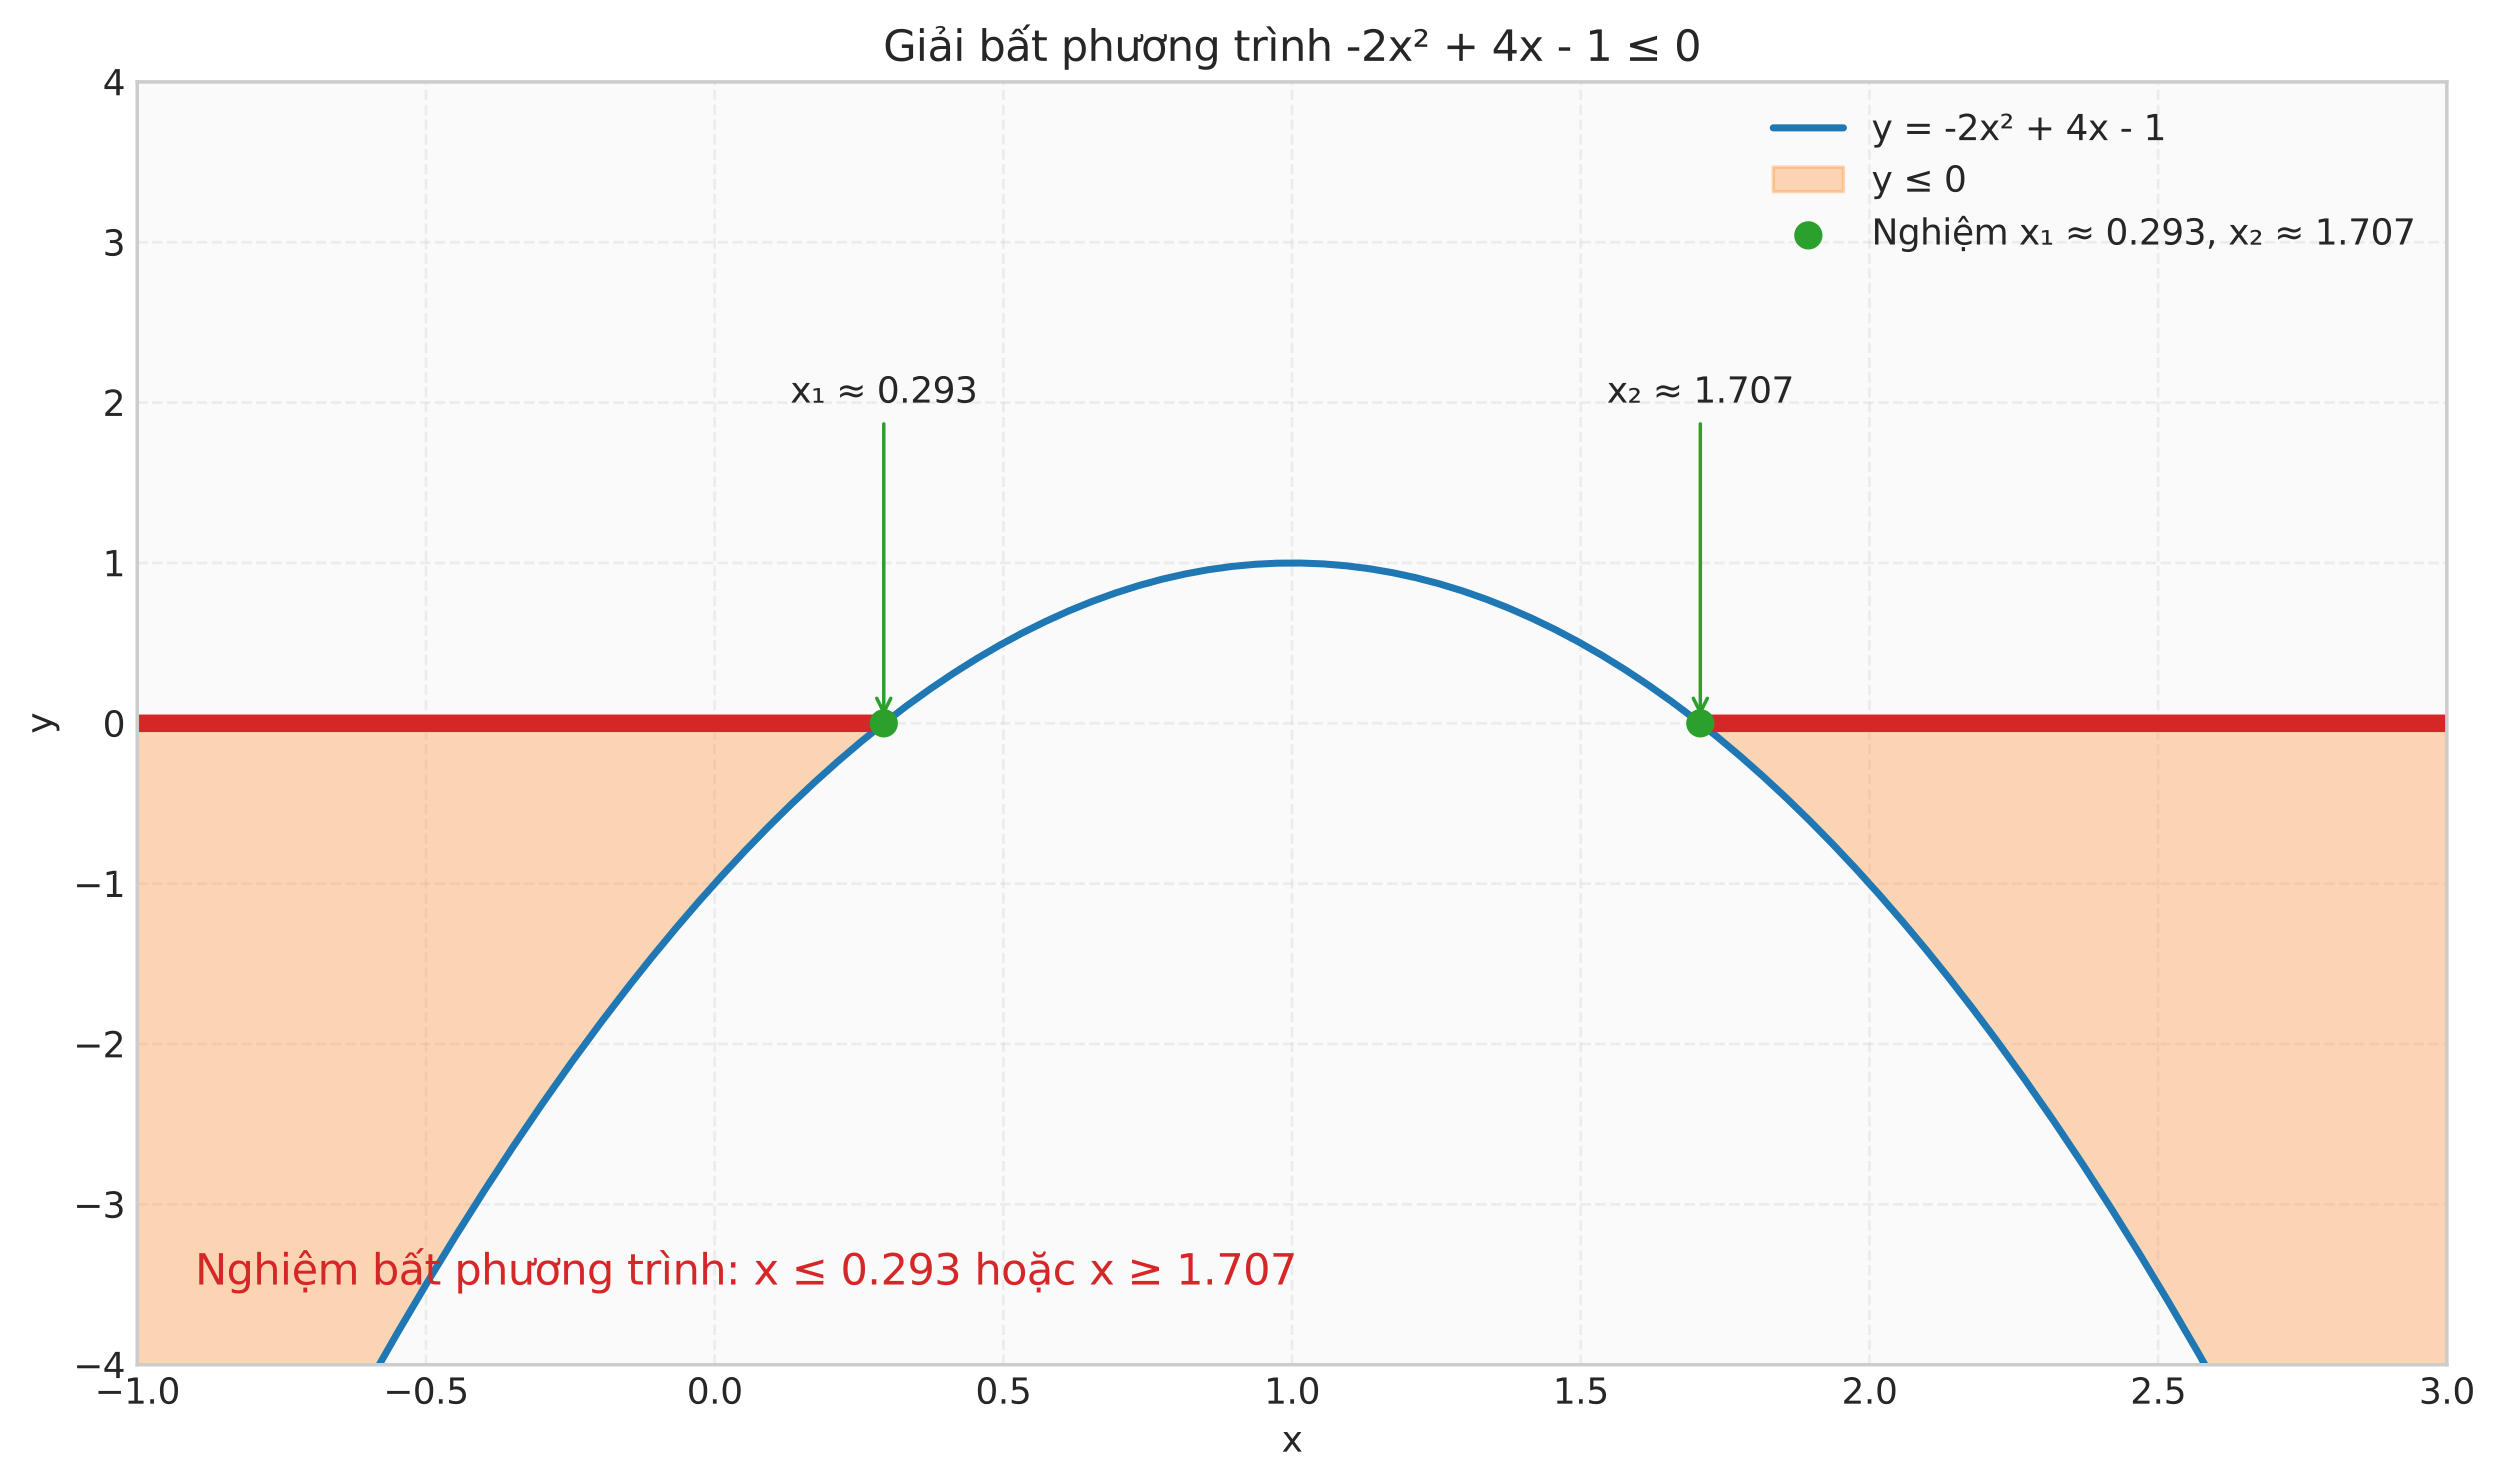 <?xml version="1.0" encoding="utf-8" standalone="no"?>
<!DOCTYPE svg PUBLIC "-//W3C//DTD SVG 1.1//EN"
  "http://www.w3.org/Graphics/SVG/1.1/DTD/svg11.dtd">
<svg xmlns:xlink="http://www.w3.org/1999/xlink" width="712.457pt" height="422.978pt" viewBox="0 0 712.457 422.978" xmlns="http://www.w3.org/2000/svg" version="1.1">
 <defs>
  <style type="text/css">*{stroke-linejoin: round; stroke-linecap: butt}</style>
 </defs>
 <g id="figure_1">
  <g id="patch_1">
   <path d="M 0 422.978 
L 712.457 422.978 
L 712.457 0 
L 0 0 
z
" style="fill: #ffffff"/>
  </g>
  <g id="axes_1">
   <g id="patch_2">
    <path d="M 39.12 388.922 
L 697.305 388.922 
L 697.305 23.342 
L 39.12 23.342 
z
" style="fill: #fafafa"/>
   </g>
   <g id="matplotlib.axis_1">
    <g id="xtick_1">
     <g id="line2d_1">
      <path d="M 39.12 388.922 
L 39.12 23.342 
" clip-path="url(#p62823f5cff)" style="fill: none; stroke-dasharray: 2.96,1.28; stroke-dashoffset: 0; stroke: #cccccc; stroke-opacity: 0.3; stroke-width: 0.8"/>
     </g>
     <g id="line2d_2"/>
     <g id="text_1">
      <!-- −1.0 -->
      <g style="fill: #262626" transform="translate(26.979 400.02) scale(0.1 -0.1)">
       <defs>
        <path id="DejaVuSans-2212" d="M 678 2272 
L 4684 2272 
L 4684 1741 
L 678 1741 
L 678 2272 
z
" transform="scale(0.016)"/>
        <path id="DejaVuSans-31" d="M 794 531 
L 1825 531 
L 1825 4091 
L 703 3866 
L 703 4441 
L 1819 4666 
L 2450 4666 
L 2450 531 
L 3481 531 
L 3481 0 
L 794 0 
L 794 531 
z
" transform="scale(0.016)"/>
        <path id="DejaVuSans-2e" d="M 684 794 
L 1344 794 
L 1344 0 
L 684 0 
L 684 794 
z
" transform="scale(0.016)"/>
        <path id="DejaVuSans-30" d="M 2034 4250 
Q 1547 4250 1301 3770 
Q 1056 3291 1056 2328 
Q 1056 1369 1301 889 
Q 1547 409 2034 409 
Q 2525 409 2770 889 
Q 3016 1369 3016 2328 
Q 3016 3291 2770 3770 
Q 2525 4250 2034 4250 
z
M 2034 4750 
Q 2819 4750 3233 4129 
Q 3647 3509 3647 2328 
Q 3647 1150 3233 529 
Q 2819 -91 2034 -91 
Q 1250 -91 836 529 
Q 422 1150 422 2328 
Q 422 3509 836 4129 
Q 1250 4750 2034 4750 
z
" transform="scale(0.016)"/>
       </defs>
       <use xlink:href="#DejaVuSans-2212"/>
       <use xlink:href="#DejaVuSans-31" transform="translate(83.789 0)"/>
       <use xlink:href="#DejaVuSans-2e" transform="translate(147.412 0)"/>
       <use xlink:href="#DejaVuSans-30" transform="translate(179.199 0)"/>
      </g>
     </g>
    </g>
    <g id="xtick_2">
     <g id="line2d_3">
      <path d="M 121.393 388.922 
L 121.393 23.342 
" clip-path="url(#p62823f5cff)" style="fill: none; stroke-dasharray: 2.96,1.28; stroke-dashoffset: 0; stroke: #cccccc; stroke-opacity: 0.3; stroke-width: 0.8"/>
     </g>
     <g id="line2d_4"/>
     <g id="text_2">
      <!-- −0.5 -->
      <g style="fill: #262626" transform="translate(109.252 400.02) scale(0.1 -0.1)">
       <defs>
        <path id="DejaVuSans-35" d="M 691 4666 
L 3169 4666 
L 3169 4134 
L 1269 4134 
L 1269 2991 
Q 1406 3038 1543 3061 
Q 1681 3084 1819 3084 
Q 2600 3084 3056 2656 
Q 3513 2228 3513 1497 
Q 3513 744 3044 326 
Q 2575 -91 1722 -91 
Q 1428 -91 1123 -41 
Q 819 9 494 109 
L 494 744 
Q 775 591 1075 516 
Q 1375 441 1709 441 
Q 2250 441 2565 725 
Q 2881 1009 2881 1497 
Q 2881 1984 2565 2268 
Q 2250 2553 1709 2553 
Q 1456 2553 1204 2497 
Q 953 2441 691 2322 
L 691 4666 
z
" transform="scale(0.016)"/>
       </defs>
       <use xlink:href="#DejaVuSans-2212"/>
       <use xlink:href="#DejaVuSans-30" transform="translate(83.789 0)"/>
       <use xlink:href="#DejaVuSans-2e" transform="translate(147.412 0)"/>
       <use xlink:href="#DejaVuSans-35" transform="translate(179.199 0)"/>
      </g>
     </g>
    </g>
    <g id="xtick_3">
     <g id="line2d_5">
      <path d="M 203.667 388.922 
L 203.667 23.342 
" clip-path="url(#p62823f5cff)" style="fill: none; stroke-dasharray: 2.96,1.28; stroke-dashoffset: 0; stroke: #cccccc; stroke-opacity: 0.3; stroke-width: 0.8"/>
     </g>
     <g id="line2d_6"/>
     <g id="text_3">
      <!-- 0.0 -->
      <g style="fill: #262626" transform="translate(195.715 400.02) scale(0.1 -0.1)">
       <use xlink:href="#DejaVuSans-30"/>
       <use xlink:href="#DejaVuSans-2e" transform="translate(63.623 0)"/>
       <use xlink:href="#DejaVuSans-30" transform="translate(95.41 0)"/>
      </g>
     </g>
    </g>
    <g id="xtick_4">
     <g id="line2d_7">
      <path d="M 285.94 388.922 
L 285.94 23.342 
" clip-path="url(#p62823f5cff)" style="fill: none; stroke-dasharray: 2.96,1.28; stroke-dashoffset: 0; stroke: #cccccc; stroke-opacity: 0.3; stroke-width: 0.8"/>
     </g>
     <g id="line2d_8"/>
     <g id="text_4">
      <!-- 0.5 -->
      <g style="fill: #262626" transform="translate(277.988 400.02) scale(0.1 -0.1)">
       <use xlink:href="#DejaVuSans-30"/>
       <use xlink:href="#DejaVuSans-2e" transform="translate(63.623 0)"/>
       <use xlink:href="#DejaVuSans-35" transform="translate(95.41 0)"/>
      </g>
     </g>
    </g>
    <g id="xtick_5">
     <g id="line2d_9">
      <path d="M 368.213 388.922 
L 368.213 23.342 
" clip-path="url(#p62823f5cff)" style="fill: none; stroke-dasharray: 2.96,1.28; stroke-dashoffset: 0; stroke: #cccccc; stroke-opacity: 0.3; stroke-width: 0.8"/>
     </g>
     <g id="line2d_10"/>
     <g id="text_5">
      <!-- 1.0 -->
      <g style="fill: #262626" transform="translate(360.261 400.02) scale(0.1 -0.1)">
       <use xlink:href="#DejaVuSans-31"/>
       <use xlink:href="#DejaVuSans-2e" transform="translate(63.623 0)"/>
       <use xlink:href="#DejaVuSans-30" transform="translate(95.41 0)"/>
      </g>
     </g>
    </g>
    <g id="xtick_6">
     <g id="line2d_11">
      <path d="M 450.486 388.922 
L 450.486 23.342 
" clip-path="url(#p62823f5cff)" style="fill: none; stroke-dasharray: 2.96,1.28; stroke-dashoffset: 0; stroke: #cccccc; stroke-opacity: 0.3; stroke-width: 0.8"/>
     </g>
     <g id="line2d_12"/>
     <g id="text_6">
      <!-- 1.5 -->
      <g style="fill: #262626" transform="translate(442.534 400.02) scale(0.1 -0.1)">
       <use xlink:href="#DejaVuSans-31"/>
       <use xlink:href="#DejaVuSans-2e" transform="translate(63.623 0)"/>
       <use xlink:href="#DejaVuSans-35" transform="translate(95.41 0)"/>
      </g>
     </g>
    </g>
    <g id="xtick_7">
     <g id="line2d_13">
      <path d="M 532.759 388.922 
L 532.759 23.342 
" clip-path="url(#p62823f5cff)" style="fill: none; stroke-dasharray: 2.96,1.28; stroke-dashoffset: 0; stroke: #cccccc; stroke-opacity: 0.3; stroke-width: 0.8"/>
     </g>
     <g id="line2d_14"/>
     <g id="text_7">
      <!-- 2.0 -->
      <g style="fill: #262626" transform="translate(524.808 400.02) scale(0.1 -0.1)">
       <defs>
        <path id="DejaVuSans-32" d="M 1228 531 
L 3431 531 
L 3431 0 
L 469 0 
L 469 531 
Q 828 903 1448 1529 
Q 2069 2156 2228 2338 
Q 2531 2678 2651 2914 
Q 2772 3150 2772 3378 
Q 2772 3750 2511 3984 
Q 2250 4219 1831 4219 
Q 1534 4219 1204 4116 
Q 875 4013 500 3803 
L 500 4441 
Q 881 4594 1212 4672 
Q 1544 4750 1819 4750 
Q 2544 4750 2975 4387 
Q 3406 4025 3406 3419 
Q 3406 3131 3298 2873 
Q 3191 2616 2906 2266 
Q 2828 2175 2409 1742 
Q 1991 1309 1228 531 
z
" transform="scale(0.016)"/>
       </defs>
       <use xlink:href="#DejaVuSans-32"/>
       <use xlink:href="#DejaVuSans-2e" transform="translate(63.623 0)"/>
       <use xlink:href="#DejaVuSans-30" transform="translate(95.41 0)"/>
      </g>
     </g>
    </g>
    <g id="xtick_8">
     <g id="line2d_15">
      <path d="M 615.032 388.922 
L 615.032 23.342 
" clip-path="url(#p62823f5cff)" style="fill: none; stroke-dasharray: 2.96,1.28; stroke-dashoffset: 0; stroke: #cccccc; stroke-opacity: 0.3; stroke-width: 0.8"/>
     </g>
     <g id="line2d_16"/>
     <g id="text_8">
      <!-- 2.5 -->
      <g style="fill: #262626" transform="translate(607.081 400.02) scale(0.1 -0.1)">
       <use xlink:href="#DejaVuSans-32"/>
       <use xlink:href="#DejaVuSans-2e" transform="translate(63.623 0)"/>
       <use xlink:href="#DejaVuSans-35" transform="translate(95.41 0)"/>
      </g>
     </g>
    </g>
    <g id="xtick_9">
     <g id="line2d_17">
      <path d="M 697.305 388.922 
L 697.305 23.342 
" clip-path="url(#p62823f5cff)" style="fill: none; stroke-dasharray: 2.96,1.28; stroke-dashoffset: 0; stroke: #cccccc; stroke-opacity: 0.3; stroke-width: 0.8"/>
     </g>
     <g id="line2d_18"/>
     <g id="text_9">
      <!-- 3.0 -->
      <g style="fill: #262626" transform="translate(689.354 400.02) scale(0.1 -0.1)">
       <defs>
        <path id="DejaVuSans-33" d="M 2597 2516 
Q 3050 2419 3304 2112 
Q 3559 1806 3559 1356 
Q 3559 666 3084 287 
Q 2609 -91 1734 -91 
Q 1441 -91 1130 -33 
Q 819 25 488 141 
L 488 750 
Q 750 597 1062 519 
Q 1375 441 1716 441 
Q 2309 441 2620 675 
Q 2931 909 2931 1356 
Q 2931 1769 2642 2001 
Q 2353 2234 1838 2234 
L 1294 2234 
L 1294 2753 
L 1863 2753 
Q 2328 2753 2575 2939 
Q 2822 3125 2822 3475 
Q 2822 3834 2567 4026 
Q 2313 4219 1838 4219 
Q 1578 4219 1281 4162 
Q 984 4106 628 3988 
L 628 4550 
Q 988 4650 1302 4700 
Q 1616 4750 1894 4750 
Q 2613 4750 3031 4423 
Q 3450 4097 3450 3541 
Q 3450 3153 3228 2886 
Q 3006 2619 2597 2516 
z
" transform="scale(0.016)"/>
       </defs>
       <use xlink:href="#DejaVuSans-33"/>
       <use xlink:href="#DejaVuSans-2e" transform="translate(63.623 0)"/>
       <use xlink:href="#DejaVuSans-30" transform="translate(95.41 0)"/>
      </g>
     </g>
    </g>
    <g id="text_10">
     <!-- x -->
     <g style="fill: #262626" transform="translate(365.253 413.698) scale(0.1 -0.1)">
      <defs>
       <path id="DejaVuSans-78" d="M 3513 3500 
L 2247 1797 
L 3578 0 
L 2900 0 
L 1881 1375 
L 863 0 
L 184 0 
L 1544 1831 
L 300 3500 
L 978 3500 
L 1906 2253 
L 2834 3500 
L 3513 3500 
z
" transform="scale(0.016)"/>
      </defs>
      <use xlink:href="#DejaVuSans-78"/>
     </g>
    </g>
   </g>
   <g id="matplotlib.axis_2">
    <g id="ytick_1">
     <g id="line2d_19">
      <path d="M 39.12 388.922 
L 697.305 388.922 
" clip-path="url(#p62823f5cff)" style="fill: none; stroke-dasharray: 2.96,1.28; stroke-dashoffset: 0; stroke: #cccccc; stroke-opacity: 0.3; stroke-width: 0.8"/>
     </g>
     <g id="line2d_20"/>
     <g id="text_11">
      <!-- −4 -->
      <g style="fill: #262626" transform="translate(20.878 392.721) scale(0.1 -0.1)">
       <defs>
        <path id="DejaVuSans-34" d="M 2419 4116 
L 825 1625 
L 2419 1625 
L 2419 4116 
z
M 2253 4666 
L 3047 4666 
L 3047 1625 
L 3713 1625 
L 3713 1100 
L 3047 1100 
L 3047 0 
L 2419 0 
L 2419 1100 
L 313 1100 
L 313 1709 
L 2253 4666 
z
" transform="scale(0.016)"/>
       </defs>
       <use xlink:href="#DejaVuSans-2212"/>
       <use xlink:href="#DejaVuSans-34" transform="translate(83.789 0)"/>
      </g>
     </g>
    </g>
    <g id="ytick_2">
     <g id="line2d_21">
      <path d="M 39.12 343.224 
L 697.305 343.224 
" clip-path="url(#p62823f5cff)" style="fill: none; stroke-dasharray: 2.96,1.28; stroke-dashoffset: 0; stroke: #cccccc; stroke-opacity: 0.3; stroke-width: 0.8"/>
     </g>
     <g id="line2d_22"/>
     <g id="text_12">
      <!-- −3 -->
      <g style="fill: #262626" transform="translate(20.878 347.024) scale(0.1 -0.1)">
       <use xlink:href="#DejaVuSans-2212"/>
       <use xlink:href="#DejaVuSans-33" transform="translate(83.789 0)"/>
      </g>
     </g>
    </g>
    <g id="ytick_3">
     <g id="line2d_23">
      <path d="M 39.12 297.527 
L 697.305 297.527 
" clip-path="url(#p62823f5cff)" style="fill: none; stroke-dasharray: 2.96,1.28; stroke-dashoffset: 0; stroke: #cccccc; stroke-opacity: 0.3; stroke-width: 0.8"/>
     </g>
     <g id="line2d_24"/>
     <g id="text_13">
      <!-- −2 -->
      <g style="fill: #262626" transform="translate(20.878 301.326) scale(0.1 -0.1)">
       <use xlink:href="#DejaVuSans-2212"/>
       <use xlink:href="#DejaVuSans-32" transform="translate(83.789 0)"/>
      </g>
     </g>
    </g>
    <g id="ytick_4">
     <g id="line2d_25">
      <path d="M 39.12 251.829 
L 697.305 251.829 
" clip-path="url(#p62823f5cff)" style="fill: none; stroke-dasharray: 2.96,1.28; stroke-dashoffset: 0; stroke: #cccccc; stroke-opacity: 0.3; stroke-width: 0.8"/>
     </g>
     <g id="line2d_26"/>
     <g id="text_14">
      <!-- −1 -->
      <g style="fill: #262626" transform="translate(20.878 255.629) scale(0.1 -0.1)">
       <use xlink:href="#DejaVuSans-2212"/>
       <use xlink:href="#DejaVuSans-31" transform="translate(83.789 0)"/>
      </g>
     </g>
    </g>
    <g id="ytick_5">
     <g id="line2d_27">
      <path d="M 39.12 206.132 
L 697.305 206.132 
" clip-path="url(#p62823f5cff)" style="fill: none; stroke-dasharray: 2.96,1.28; stroke-dashoffset: 0; stroke: #cccccc; stroke-opacity: 0.3; stroke-width: 0.8"/>
     </g>
     <g id="line2d_28"/>
     <g id="text_15">
      <!-- 0 -->
      <g style="fill: #262626" transform="translate(29.258 209.931) scale(0.1 -0.1)">
       <use xlink:href="#DejaVuSans-30"/>
      </g>
     </g>
    </g>
    <g id="ytick_6">
     <g id="line2d_29">
      <path d="M 39.12 160.434 
L 697.305 160.434 
" clip-path="url(#p62823f5cff)" style="fill: none; stroke-dasharray: 2.96,1.28; stroke-dashoffset: 0; stroke: #cccccc; stroke-opacity: 0.3; stroke-width: 0.8"/>
     </g>
     <g id="line2d_30"/>
     <g id="text_16">
      <!-- 1 -->
      <g style="fill: #262626" transform="translate(29.258 164.234) scale(0.1 -0.1)">
       <use xlink:href="#DejaVuSans-31"/>
      </g>
     </g>
    </g>
    <g id="ytick_7">
     <g id="line2d_31">
      <path d="M 39.12 114.737 
L 697.305 114.737 
" clip-path="url(#p62823f5cff)" style="fill: none; stroke-dasharray: 2.96,1.28; stroke-dashoffset: 0; stroke: #cccccc; stroke-opacity: 0.3; stroke-width: 0.8"/>
     </g>
     <g id="line2d_32"/>
     <g id="text_17">
      <!-- 2 -->
      <g style="fill: #262626" transform="translate(29.258 118.536) scale(0.1 -0.1)">
       <use xlink:href="#DejaVuSans-32"/>
      </g>
     </g>
    </g>
    <g id="ytick_8">
     <g id="line2d_33">
      <path d="M 39.12 69.039 
L 697.305 69.039 
" clip-path="url(#p62823f5cff)" style="fill: none; stroke-dasharray: 2.96,1.28; stroke-dashoffset: 0; stroke: #cccccc; stroke-opacity: 0.3; stroke-width: 0.8"/>
     </g>
     <g id="line2d_34"/>
     <g id="text_18">
      <!-- 3 -->
      <g style="fill: #262626" transform="translate(29.258 72.839) scale(0.1 -0.1)">
       <use xlink:href="#DejaVuSans-33"/>
      </g>
     </g>
    </g>
    <g id="ytick_9">
     <g id="line2d_35">
      <path d="M 39.12 23.342 
L 697.305 23.342 
" clip-path="url(#p62823f5cff)" style="fill: none; stroke-dasharray: 2.96,1.28; stroke-dashoffset: 0; stroke: #cccccc; stroke-opacity: 0.3; stroke-width: 0.8"/>
     </g>
     <g id="line2d_36"/>
     <g id="text_19">
      <!-- 4 -->
      <g style="fill: #262626" transform="translate(29.258 27.141) scale(0.1 -0.1)">
       <use xlink:href="#DejaVuSans-34"/>
      </g>
     </g>
    </g>
    <g id="text_20">
     <!-- y -->
     <g style="fill: #262626" transform="translate(14.798 209.091) rotate(-90) scale(0.1 -0.1)">
      <defs>
       <path id="DejaVuSans-79" d="M 2059 -325 
Q 1816 -950 1584 -1140 
Q 1353 -1331 966 -1331 
L 506 -1331 
L 506 -850 
L 844 -850 
Q 1081 -850 1212 -737 
Q 1344 -625 1503 -206 
L 1606 56 
L 191 3500 
L 800 3500 
L 1894 763 
L 2988 3500 
L 3597 3500 
L 2059 -325 
z
" transform="scale(0.016)"/>
      </defs>
      <use xlink:href="#DejaVuSans-79"/>
     </g>
    </g>
   </g>
   <g id="FillBetweenPolyCollection_1">
    <path d="M 39.12 206.132 
L 39.12 526.014 
L 40.77 522.359 
L 42.419 518.721 
L 44.069 515.102 
L 45.719 511.501 
L 47.368 507.919 
L 49.018 504.355 
L 50.667 500.81 
L 52.317 497.283 
L 53.967 493.774 
L 55.616 490.283 
L 57.266 486.811 
L 58.915 483.358 
L 60.565 479.922 
L 62.215 476.505 
L 63.864 473.107 
L 65.514 469.726 
L 67.163 466.365 
L 68.813 463.021 
L 70.462 459.696 
L 72.112 456.389 
L 73.762 453.101 
L 75.411 449.831 
L 77.061 446.579 
L 78.71 443.346 
L 80.36 440.131 
L 82.01 436.935 
L 83.659 433.757 
L 85.309 430.597 
L 86.958 427.455 
L 88.608 424.332 
L 90.257 421.228 
L 91.907 418.141 
L 93.557 415.073 
L 95.206 412.024 
L 96.856 408.993 
L 98.505 405.98 
L 100.155 402.986 
L 101.805 400.009 
L 103.454 397.052 
L 105.104 394.112 
L 106.753 391.192 
L 108.403 388.289 
L 110.053 385.405 
L 111.702 382.539 
L 113.352 379.691 
L 115.001 376.862 
L 116.651 374.052 
L 118.3 371.259 
L 119.95 368.485 
L 121.6 365.73 
L 123.249 362.992 
L 124.899 360.274 
L 126.548 357.573 
L 128.198 354.891 
L 129.848 352.227 
L 131.497 349.582 
L 133.147 346.955 
L 134.796 344.346 
L 136.446 341.756 
L 138.095 339.184 
L 139.745 336.63 
L 141.395 334.095 
L 143.044 331.578 
L 144.694 329.08 
L 146.343 326.6 
L 147.993 324.138 
L 149.643 321.695 
L 151.292 319.27 
L 152.942 316.864 
L 154.591 314.475 
L 156.241 312.105 
L 157.891 309.754 
L 159.54 307.421 
L 161.19 305.106 
L 162.839 302.81 
L 164.489 300.532 
L 166.138 298.272 
L 167.788 296.031 
L 169.438 293.808 
L 171.087 291.604 
L 172.737 289.418 
L 174.386 287.25 
L 176.036 285.101 
L 177.686 282.969 
L 179.335 280.857 
L 180.985 278.763 
L 182.634 276.687 
L 184.284 274.629 
L 185.934 272.59 
L 187.583 270.569 
L 189.233 268.567 
L 190.882 266.583 
L 192.532 264.617 
L 194.181 262.67 
L 195.831 260.741 
L 197.481 258.83 
L 199.13 256.938 
L 200.78 255.064 
L 202.429 253.209 
L 204.079 251.372 
L 205.729 249.553 
L 207.378 247.753 
L 209.028 245.971 
L 210.677 244.207 
L 212.327 242.462 
L 213.976 240.735 
L 215.626 239.027 
L 217.276 237.337 
L 218.925 235.665 
L 220.575 234.011 
L 222.224 232.376 
L 223.874 230.76 
L 225.524 229.162 
L 227.173 227.582 
L 228.823 226.02 
L 230.472 224.477 
L 232.122 222.952 
L 233.772 221.446 
L 235.421 219.958 
L 237.071 218.488 
L 238.72 217.037 
L 240.37 215.604 
L 242.019 214.189 
L 243.669 212.793 
L 245.319 211.415 
L 246.968 210.056 
L 248.618 208.715 
L 250.267 207.392 
L 250.267 206.132 
L 250.267 206.132 
L 248.618 206.132 
L 246.968 206.132 
L 245.319 206.132 
L 243.669 206.132 
L 242.019 206.132 
L 240.37 206.132 
L 238.72 206.132 
L 237.071 206.132 
L 235.421 206.132 
L 233.772 206.132 
L 232.122 206.132 
L 230.472 206.132 
L 228.823 206.132 
L 227.173 206.132 
L 225.524 206.132 
L 223.874 206.132 
L 222.224 206.132 
L 220.575 206.132 
L 218.925 206.132 
L 217.276 206.132 
L 215.626 206.132 
L 213.976 206.132 
L 212.327 206.132 
L 210.677 206.132 
L 209.028 206.132 
L 207.378 206.132 
L 205.729 206.132 
L 204.079 206.132 
L 202.429 206.132 
L 200.78 206.132 
L 199.13 206.132 
L 197.481 206.132 
L 195.831 206.132 
L 194.181 206.132 
L 192.532 206.132 
L 190.882 206.132 
L 189.233 206.132 
L 187.583 206.132 
L 185.934 206.132 
L 184.284 206.132 
L 182.634 206.132 
L 180.985 206.132 
L 179.335 206.132 
L 177.686 206.132 
L 176.036 206.132 
L 174.386 206.132 
L 172.737 206.132 
L 171.087 206.132 
L 169.438 206.132 
L 167.788 206.132 
L 166.138 206.132 
L 164.489 206.132 
L 162.839 206.132 
L 161.19 206.132 
L 159.54 206.132 
L 157.891 206.132 
L 156.241 206.132 
L 154.591 206.132 
L 152.942 206.132 
L 151.292 206.132 
L 149.643 206.132 
L 147.993 206.132 
L 146.343 206.132 
L 144.694 206.132 
L 143.044 206.132 
L 141.395 206.132 
L 139.745 206.132 
L 138.095 206.132 
L 136.446 206.132 
L 134.796 206.132 
L 133.147 206.132 
L 131.497 206.132 
L 129.848 206.132 
L 128.198 206.132 
L 126.548 206.132 
L 124.899 206.132 
L 123.249 206.132 
L 121.6 206.132 
L 119.95 206.132 
L 118.3 206.132 
L 116.651 206.132 
L 115.001 206.132 
L 113.352 206.132 
L 111.702 206.132 
L 110.053 206.132 
L 108.403 206.132 
L 106.753 206.132 
L 105.104 206.132 
L 103.454 206.132 
L 101.805 206.132 
L 100.155 206.132 
L 98.505 206.132 
L 96.856 206.132 
L 95.206 206.132 
L 93.557 206.132 
L 91.907 206.132 
L 90.257 206.132 
L 88.608 206.132 
L 86.958 206.132 
L 85.309 206.132 
L 83.659 206.132 
L 82.01 206.132 
L 80.36 206.132 
L 78.71 206.132 
L 77.061 206.132 
L 75.411 206.132 
L 73.762 206.132 
L 72.112 206.132 
L 70.462 206.132 
L 68.813 206.132 
L 67.163 206.132 
L 65.514 206.132 
L 63.864 206.132 
L 62.215 206.132 
L 60.565 206.132 
L 58.915 206.132 
L 57.266 206.132 
L 55.616 206.132 
L 53.967 206.132 
L 52.317 206.132 
L 50.667 206.132 
L 49.018 206.132 
L 47.368 206.132 
L 45.719 206.132 
L 44.069 206.132 
L 42.419 206.132 
L 40.77 206.132 
L 39.12 206.132 
z
" clip-path="url(#p62823f5cff)" style="fill: #ff7f0e; fill-opacity: 0.3; stroke: #ff7f0e; stroke-opacity: 0.3"/>
    <path d="M 486.158 206.132 
L 486.158 207.392 
L 487.808 208.715 
L 489.457 210.056 
L 491.107 211.415 
L 492.757 212.793 
L 494.406 214.189 
L 496.056 215.604 
L 497.705 217.037 
L 499.355 218.488 
L 501.005 219.958 
L 502.654 221.446 
L 504.304 222.952 
L 505.953 224.477 
L 507.603 226.02 
L 509.252 227.582 
L 510.902 229.162 
L 512.552 230.76 
L 514.201 232.376 
L 515.851 234.011 
L 517.5 235.665 
L 519.15 237.337 
L 520.8 239.027 
L 522.449 240.735 
L 524.099 242.462 
L 525.748 244.207 
L 527.398 245.971 
L 529.047 247.753 
L 530.697 249.553 
L 532.347 251.372 
L 533.996 253.209 
L 535.646 255.064 
L 537.295 256.938 
L 538.945 258.83 
L 540.595 260.741 
L 542.244 262.67 
L 543.894 264.617 
L 545.543 266.583 
L 547.193 268.567 
L 548.843 270.569 
L 550.492 272.59 
L 552.142 274.629 
L 553.791 276.687 
L 555.441 278.763 
L 557.09 280.857 
L 558.74 282.969 
L 560.39 285.101 
L 562.039 287.25 
L 563.689 289.418 
L 565.338 291.604 
L 566.988 293.808 
L 568.638 296.031 
L 570.287 298.272 
L 571.937 300.532 
L 573.586 302.81 
L 575.236 305.106 
L 576.885 307.421 
L 578.535 309.754 
L 580.185 312.105 
L 581.834 314.475 
L 583.484 316.864 
L 585.133 319.27 
L 586.783 321.695 
L 588.433 324.138 
L 590.082 326.6 
L 591.732 329.08 
L 593.381 331.578 
L 595.031 334.095 
L 596.681 336.63 
L 598.33 339.184 
L 599.98 341.756 
L 601.629 344.346 
L 603.279 346.955 
L 604.928 349.582 
L 606.578 352.227 
L 608.228 354.891 
L 609.877 357.573 
L 611.527 360.274 
L 613.176 362.992 
L 614.826 365.73 
L 616.476 368.485 
L 618.125 371.259 
L 619.775 374.052 
L 621.424 376.862 
L 623.074 379.691 
L 624.724 382.539 
L 626.373 385.405 
L 628.023 388.289 
L 629.672 391.192 
L 631.322 394.112 
L 632.971 397.052 
L 634.621 400.009 
L 636.271 402.986 
L 637.92 405.98 
L 639.57 408.993 
L 641.219 412.024 
L 642.869 415.073 
L 644.519 418.141 
L 646.168 421.228 
L 647.818 424.332 
L 649.467 427.455 
L 651.117 430.597 
L 652.766 433.757 
L 654.416 436.935 
L 656.066 440.131 
L 657.715 443.346 
L 659.365 446.579 
L 661.014 449.831 
L 662.664 453.101 
L 664.314 456.389 
L 665.963 459.696 
L 667.613 463.021 
L 669.262 466.365 
L 670.912 469.726 
L 672.562 473.107 
L 674.211 476.505 
L 675.861 479.922 
L 677.51 483.358 
L 679.16 486.811 
L 680.809 490.283 
L 682.459 493.774 
L 684.109 497.283 
L 685.758 500.81 
L 687.408 504.355 
L 689.057 507.919 
L 690.707 511.501 
L 692.357 515.102 
L 694.006 518.721 
L 695.656 522.359 
L 697.305 526.014 
L 697.305 206.132 
L 697.305 206.132 
L 695.656 206.132 
L 694.006 206.132 
L 692.357 206.132 
L 690.707 206.132 
L 689.057 206.132 
L 687.408 206.132 
L 685.758 206.132 
L 684.109 206.132 
L 682.459 206.132 
L 680.809 206.132 
L 679.16 206.132 
L 677.51 206.132 
L 675.861 206.132 
L 674.211 206.132 
L 672.562 206.132 
L 670.912 206.132 
L 669.262 206.132 
L 667.613 206.132 
L 665.963 206.132 
L 664.314 206.132 
L 662.664 206.132 
L 661.014 206.132 
L 659.365 206.132 
L 657.715 206.132 
L 656.066 206.132 
L 654.416 206.132 
L 652.766 206.132 
L 651.117 206.132 
L 649.467 206.132 
L 647.818 206.132 
L 646.168 206.132 
L 644.519 206.132 
L 642.869 206.132 
L 641.219 206.132 
L 639.57 206.132 
L 637.92 206.132 
L 636.271 206.132 
L 634.621 206.132 
L 632.971 206.132 
L 631.322 206.132 
L 629.672 206.132 
L 628.023 206.132 
L 626.373 206.132 
L 624.724 206.132 
L 623.074 206.132 
L 621.424 206.132 
L 619.775 206.132 
L 618.125 206.132 
L 616.476 206.132 
L 614.826 206.132 
L 613.176 206.132 
L 611.527 206.132 
L 609.877 206.132 
L 608.228 206.132 
L 606.578 206.132 
L 604.928 206.132 
L 603.279 206.132 
L 601.629 206.132 
L 599.98 206.132 
L 598.33 206.132 
L 596.681 206.132 
L 595.031 206.132 
L 593.381 206.132 
L 591.732 206.132 
L 590.082 206.132 
L 588.433 206.132 
L 586.783 206.132 
L 585.133 206.132 
L 583.484 206.132 
L 581.834 206.132 
L 580.185 206.132 
L 578.535 206.132 
L 576.885 206.132 
L 575.236 206.132 
L 573.586 206.132 
L 571.937 206.132 
L 570.287 206.132 
L 568.638 206.132 
L 566.988 206.132 
L 565.338 206.132 
L 563.689 206.132 
L 562.039 206.132 
L 560.39 206.132 
L 558.74 206.132 
L 557.09 206.132 
L 555.441 206.132 
L 553.791 206.132 
L 552.142 206.132 
L 550.492 206.132 
L 548.843 206.132 
L 547.193 206.132 
L 545.543 206.132 
L 543.894 206.132 
L 542.244 206.132 
L 540.595 206.132 
L 538.945 206.132 
L 537.295 206.132 
L 535.646 206.132 
L 533.996 206.132 
L 532.347 206.132 
L 530.697 206.132 
L 529.047 206.132 
L 527.398 206.132 
L 525.748 206.132 
L 524.099 206.132 
L 522.449 206.132 
L 520.8 206.132 
L 519.15 206.132 
L 517.5 206.132 
L 515.851 206.132 
L 514.201 206.132 
L 512.552 206.132 
L 510.902 206.132 
L 509.252 206.132 
L 507.603 206.132 
L 505.953 206.132 
L 504.304 206.132 
L 502.654 206.132 
L 501.005 206.132 
L 499.355 206.132 
L 497.705 206.132 
L 496.056 206.132 
L 494.406 206.132 
L 492.757 206.132 
L 491.107 206.132 
L 489.457 206.132 
L 487.808 206.132 
L 486.158 206.132 
z
" clip-path="url(#p62823f5cff)" style="fill: #ff7f0e; fill-opacity: 0.3; stroke: #ff7f0e; stroke-opacity: 0.3"/>
   </g>
   <g id="line2d_37">
    <path d="M 88.796 423.978 
L 96.856 408.993 
L 105.104 394.112 
L 113.352 379.691 
L 121.6 365.73 
L 129.848 352.227 
L 138.095 339.184 
L 146.343 326.6 
L 154.591 314.475 
L 162.839 302.81 
L 171.087 291.604 
L 179.335 280.857 
L 185.934 272.59 
L 192.532 264.617 
L 199.13 256.938 
L 205.729 249.553 
L 212.327 242.462 
L 218.925 235.665 
L 225.524 229.162 
L 232.122 222.952 
L 238.72 217.037 
L 245.319 211.415 
L 251.917 206.088 
L 258.515 201.054 
L 265.114 196.315 
L 271.712 191.869 
L 278.31 187.717 
L 284.909 183.859 
L 291.507 180.295 
L 298.105 177.025 
L 304.704 174.049 
L 311.302 171.367 
L 317.9 168.979 
L 324.499 166.885 
L 331.097 165.084 
L 337.695 163.578 
L 344.294 162.366 
L 350.892 161.447 
L 357.49 160.822 
L 364.089 160.492 
L 370.687 160.455 
L 377.286 160.712 
L 383.884 161.263 
L 390.482 162.108 
L 397.081 163.247 
L 403.679 164.68 
L 410.277 166.407 
L 416.876 168.428 
L 423.474 170.743 
L 430.072 173.351 
L 436.671 176.254 
L 443.269 179.45 
L 449.867 182.941 
L 456.466 186.725 
L 463.064 190.804 
L 469.662 195.176 
L 476.261 199.842 
L 482.859 204.802 
L 489.457 210.056 
L 496.056 215.604 
L 502.654 221.446 
L 509.252 227.582 
L 515.851 234.011 
L 522.449 240.735 
L 529.047 247.753 
L 535.646 255.064 
L 542.244 262.67 
L 548.843 270.569 
L 555.441 278.763 
L 562.039 287.25 
L 568.638 296.031 
L 576.885 307.421 
L 585.133 319.27 
L 593.381 331.578 
L 601.629 344.346 
L 609.877 357.573 
L 618.125 371.259 
L 626.373 385.405 
L 634.621 400.009 
L 642.869 415.073 
L 647.63 423.978 
L 647.63 423.978 
" clip-path="url(#p62823f5cff)" style="fill: none; stroke: #1f77b4; stroke-width: 2; stroke-linecap: round"/>
   </g>
   <g id="line2d_38">
    <path d="M 39.12 206.132 
L 251.861 206.132 
" clip-path="url(#p62823f5cff)" style="fill: none; stroke: #d62728; stroke-width: 5; stroke-linecap: round"/>
   </g>
   <g id="line2d_39">
    <path d="M 484.565 206.132 
L 697.305 206.132 
" clip-path="url(#p62823f5cff)" style="fill: none; stroke: #d62728; stroke-width: 5; stroke-linecap: round"/>
   </g>
   <g id="patch_3">
    <path d="M 39.12 388.922 
L 39.12 23.342 
" style="fill: none; stroke: #cccccc; stroke-linejoin: miter; stroke-linecap: square"/>
   </g>
   <g id="patch_4">
    <path d="M 697.305 388.922 
L 697.305 23.342 
" style="fill: none; stroke: #cccccc; stroke-linejoin: miter; stroke-linecap: square"/>
   </g>
   <g id="patch_5">
    <path d="M 39.12 388.922 
L 697.305 388.922 
" style="fill: none; stroke: #cccccc; stroke-linejoin: miter; stroke-linecap: square"/>
   </g>
   <g id="patch_6">
    <path d="M 39.12 23.342 
L 697.305 23.342 
" style="fill: none; stroke: #cccccc; stroke-linejoin: miter; stroke-linecap: square"/>
   </g>
   <g id="patch_7">
    <path d="M 251.861 120.82 
Q 251.861 162.475 251.861 203.012 
" style="fill: none; stroke: #2ca02c; stroke-linecap: round"/>
    <path d="M 253.861 199.012 
L 251.861 203.012 
L 249.861 199.012 
" style="fill: none; stroke: #2ca02c; stroke-linecap: round"/>
   </g>
   <g id="text_21">
    <!-- x₁ ≈ 0.293 -->
    <g style="fill: #262626" transform="translate(225.215 114.737) scale(0.1 -0.1)">
     <defs>
      <path id="DejaVuSans-2081" d="M 488 319 
L 1125 319 
L 1125 2229 
L 428 2101 
L 428 2463 
L 1147 2585 
L 1575 2585 
L 1575 319 
L 2216 319 
L 2216 -24 
L 488 -24 
L 488 319 
z
" transform="scale(0.016)"/>
      <path id="DejaVuSans-20" transform="scale(0.016)"/>
      <path id="DejaVuSans-2248" d="M 4684 1947 
L 4684 1388 
Q 4356 1144 4076 1036 
Q 3797 928 3494 928 
Q 3150 928 2694 1113 
Q 2663 1125 2641 1134 
Q 2622 1141 2575 1159 
Q 2091 1350 1797 1350 
Q 1522 1350 1253 1231 
Q 984 1113 678 850 
L 678 1409 
Q 1006 1653 1286 1761 
Q 1566 1869 1869 1869 
Q 2213 1869 2672 1684 
Q 2706 1669 2722 1663 
Q 2741 1656 2788 1638 
Q 3272 1447 3566 1447 
Q 3834 1447 4098 1564 
Q 4363 1681 4684 1947 
z
M 4684 3163 
L 4684 2606 
Q 4356 2359 4076 2251 
Q 3797 2144 3494 2144 
Q 3150 2144 2694 2328 
Q 2663 2341 2641 2350 
Q 2622 2356 2575 2375 
Q 2091 2566 1797 2566 
Q 1522 2566 1253 2447 
Q 984 2328 678 2069 
L 678 2625 
Q 1006 2869 1286 2976 
Q 1566 3084 1869 3084 
Q 2213 3084 2672 2900 
Q 2703 2888 2719 2881 
Q 2741 2872 2788 2853 
Q 3272 2663 3566 2663 
Q 3834 2663 4098 2780 
Q 4363 2897 4684 3163 
z
" transform="scale(0.016)"/>
      <path id="DejaVuSans-39" d="M 703 97 
L 703 672 
Q 941 559 1184 500 
Q 1428 441 1663 441 
Q 2288 441 2617 861 
Q 2947 1281 2994 2138 
Q 2813 1869 2534 1725 
Q 2256 1581 1919 1581 
Q 1219 1581 811 2004 
Q 403 2428 403 3163 
Q 403 3881 828 4315 
Q 1253 4750 1959 4750 
Q 2769 4750 3195 4129 
Q 3622 3509 3622 2328 
Q 3622 1225 3098 567 
Q 2575 -91 1691 -91 
Q 1453 -91 1209 -44 
Q 966 3 703 97 
z
M 1959 2075 
Q 2384 2075 2632 2365 
Q 2881 2656 2881 3163 
Q 2881 3666 2632 3958 
Q 2384 4250 1959 4250 
Q 1534 4250 1286 3958 
Q 1038 3666 1038 3163 
Q 1038 2656 1286 2365 
Q 1534 2075 1959 2075 
z
" transform="scale(0.016)"/>
     </defs>
     <use xlink:href="#DejaVuSans-78"/>
     <use xlink:href="#DejaVuSans-2081" transform="translate(59.18 0)"/>
     <use xlink:href="#DejaVuSans-20" transform="translate(99.268 0)"/>
     <use xlink:href="#DejaVuSans-2248" transform="translate(131.055 0)"/>
     <use xlink:href="#DejaVuSans-20" transform="translate(214.844 0)"/>
     <use xlink:href="#DejaVuSans-30" transform="translate(246.631 0)"/>
     <use xlink:href="#DejaVuSans-2e" transform="translate(310.254 0)"/>
     <use xlink:href="#DejaVuSans-32" transform="translate(342.041 0)"/>
     <use xlink:href="#DejaVuSans-39" transform="translate(405.664 0)"/>
     <use xlink:href="#DejaVuSans-33" transform="translate(469.287 0)"/>
    </g>
   </g>
   <g id="patch_8">
    <path d="M 484.565 120.82 
Q 484.565 162.475 484.565 203.012 
" style="fill: none; stroke: #2ca02c; stroke-linecap: round"/>
    <path d="M 486.565 199.012 
L 484.565 203.012 
L 482.565 199.012 
" style="fill: none; stroke: #2ca02c; stroke-linecap: round"/>
   </g>
   <g id="text_22">
    <!-- x₂ ≈ 1.707 -->
    <g style="fill: #262626" transform="translate(457.918 114.737) scale(0.1 -0.1)">
     <defs>
      <path id="DejaVuSans-2082" d="M 838 332 
L 2163 332 
L 2163 -24 
L 294 -24 
L 294 319 
Q 400 416 597 591 
Q 1672 1544 1672 1838 
Q 1672 2044 1509 2170 
Q 1347 2297 1081 2297 
Q 919 2297 728 2242 
Q 538 2188 313 2079 
L 313 2463 
Q 553 2551 761 2594 
Q 969 2638 1147 2638 
Q 1600 2638 1872 2432 
Q 2144 2226 2144 1888 
Q 2144 1454 1109 566 
Q 934 416 838 332 
z
" transform="scale(0.016)"/>
      <path id="DejaVuSans-37" d="M 525 4666 
L 3525 4666 
L 3525 4397 
L 1831 0 
L 1172 0 
L 2766 4134 
L 525 4134 
L 525 4666 
z
" transform="scale(0.016)"/>
     </defs>
     <use xlink:href="#DejaVuSans-78"/>
     <use xlink:href="#DejaVuSans-2082" transform="translate(59.18 0)"/>
     <use xlink:href="#DejaVuSans-20" transform="translate(99.268 0)"/>
     <use xlink:href="#DejaVuSans-2248" transform="translate(131.055 0)"/>
     <use xlink:href="#DejaVuSans-20" transform="translate(214.844 0)"/>
     <use xlink:href="#DejaVuSans-31" transform="translate(246.631 0)"/>
     <use xlink:href="#DejaVuSans-2e" transform="translate(310.254 0)"/>
     <use xlink:href="#DejaVuSans-37" transform="translate(342.041 0)"/>
     <use xlink:href="#DejaVuSans-30" transform="translate(405.664 0)"/>
     <use xlink:href="#DejaVuSans-37" transform="translate(469.287 0)"/>
    </g>
   </g>
   <g id="text_23">
    <!-- Nghiệm bất phương trình: x ≤ 0.293 hoặc x ≥ 1.707 -->
    <g style="fill: #d62728" transform="translate(55.575 366.073) scale(0.12 -0.12)">
     <defs>
      <path id="DejaVuSans-4e" d="M 628 4666 
L 1478 4666 
L 3547 763 
L 3547 4666 
L 4159 4666 
L 4159 0 
L 3309 0 
L 1241 3903 
L 1241 0 
L 628 0 
L 628 4666 
z
" transform="scale(0.016)"/>
      <path id="DejaVuSans-67" d="M 2906 1791 
Q 2906 2416 2648 2759 
Q 2391 3103 1925 3103 
Q 1463 3103 1205 2759 
Q 947 2416 947 1791 
Q 947 1169 1205 825 
Q 1463 481 1925 481 
Q 2391 481 2648 825 
Q 2906 1169 2906 1791 
z
M 3481 434 
Q 3481 -459 3084 -895 
Q 2688 -1331 1869 -1331 
Q 1566 -1331 1297 -1286 
Q 1028 -1241 775 -1147 
L 775 -588 
Q 1028 -725 1275 -790 
Q 1522 -856 1778 -856 
Q 2344 -856 2625 -561 
Q 2906 -266 2906 331 
L 2906 616 
Q 2728 306 2450 153 
Q 2172 0 1784 0 
Q 1141 0 747 490 
Q 353 981 353 1791 
Q 353 2603 747 3093 
Q 1141 3584 1784 3584 
Q 2172 3584 2450 3431 
Q 2728 3278 2906 2969 
L 2906 3500 
L 3481 3500 
L 3481 434 
z
" transform="scale(0.016)"/>
      <path id="DejaVuSans-68" d="M 3513 2113 
L 3513 0 
L 2938 0 
L 2938 2094 
Q 2938 2591 2744 2837 
Q 2550 3084 2163 3084 
Q 1697 3084 1428 2787 
Q 1159 2491 1159 1978 
L 1159 0 
L 581 0 
L 581 4863 
L 1159 4863 
L 1159 2956 
Q 1366 3272 1645 3428 
Q 1925 3584 2291 3584 
Q 2894 3584 3203 3211 
Q 3513 2838 3513 2113 
z
" transform="scale(0.016)"/>
      <path id="DejaVuSans-69" d="M 603 3500 
L 1178 3500 
L 1178 0 
L 603 0 
L 603 3500 
z
M 603 4863 
L 1178 4863 
L 1178 4134 
L 603 4134 
L 603 4863 
z
" transform="scale(0.016)"/>
      <path id="DejaVuSans-1ec7" d="M 1738 -441 
L 2313 -441 
L 2313 -1172 
L 1738 -1172 
L 1738 -441 
z
M 3597 1894 
L 3597 1613 
L 953 1613 
Q 991 1019 1311 708 
Q 1631 397 2203 397 
Q 2534 397 2845 478 
Q 3156 559 3463 722 
L 3463 178 
Q 3153 47 2828 -22 
Q 2503 -91 2169 -91 
Q 1331 -91 842 396 
Q 353 884 353 1716 
Q 353 2575 817 3079 
Q 1281 3584 2069 3584 
Q 2775 3584 3186 3129 
Q 3597 2675 3597 1894 
z
M 3022 2063 
Q 3016 2534 2758 2815 
Q 2500 3097 2075 3097 
Q 1594 3097 1305 2825 
Q 1016 2553 972 2059 
L 3022 2063 
z
M 1738 -441 
L 2313 -441 
L 2313 -1172 
L 1738 -1172 
L 1738 -441 
z
M 1801 5119 
L 2263 5119 
L 3029 3944 
L 2595 3944 
L 2032 4709 
L 1470 3944 
L 1035 3944 
L 1801 5119 
z
" transform="scale(0.016)"/>
      <path id="DejaVuSans-6d" d="M 3328 2828 
Q 3544 3216 3844 3400 
Q 4144 3584 4550 3584 
Q 5097 3584 5394 3201 
Q 5691 2819 5691 2113 
L 5691 0 
L 5113 0 
L 5113 2094 
Q 5113 2597 4934 2840 
Q 4756 3084 4391 3084 
Q 3944 3084 3684 2787 
Q 3425 2491 3425 1978 
L 3425 0 
L 2847 0 
L 2847 2094 
Q 2847 2600 2669 2842 
Q 2491 3084 2119 3084 
Q 1678 3084 1418 2786 
Q 1159 2488 1159 1978 
L 1159 0 
L 581 0 
L 581 3500 
L 1159 3500 
L 1159 2956 
Q 1356 3278 1631 3431 
Q 1906 3584 2284 3584 
Q 2666 3584 2933 3390 
Q 3200 3197 3328 2828 
z
" transform="scale(0.016)"/>
      <path id="DejaVuSans-62" d="M 3116 1747 
Q 3116 2381 2855 2742 
Q 2594 3103 2138 3103 
Q 1681 3103 1420 2742 
Q 1159 2381 1159 1747 
Q 1159 1113 1420 752 
Q 1681 391 2138 391 
Q 2594 391 2855 752 
Q 3116 1113 3116 1747 
z
M 1159 2969 
Q 1341 3281 1617 3432 
Q 1894 3584 2278 3584 
Q 2916 3584 3314 3078 
Q 3713 2572 3713 1747 
Q 3713 922 3314 415 
Q 2916 -91 2278 -91 
Q 1894 -91 1617 61 
Q 1341 213 1159 525 
L 1159 0 
L 581 0 
L 581 4863 
L 1159 4863 
L 1159 2969 
z
" transform="scale(0.016)"/>
      <path id="DejaVuSans-1ea5" d="M 1562 4775 
L 2150 4775 
L 2809 3944 
L 2375 3944 
L 1856 4500 
L 1337 3944 
L 903 3944 
L 1562 4775 
z
M 3172 5409 
L 3750 5409 
L 3038 4584 
L 2559 4584 
L 3172 5409 
z
M 2194 1759 
Q 1497 1759 1228 1600 
Q 959 1441 959 1056 
Q 959 750 1161 570 
Q 1363 391 1709 391 
Q 2188 391 2477 730 
Q 2766 1069 2766 1631 
L 2766 1759 
L 2194 1759 
z
M 3341 1997 
L 3341 0 
L 2766 0 
L 2766 531 
Q 2569 213 2275 61 
Q 1981 -91 1556 -91 
Q 1019 -91 701 211 
Q 384 513 384 1019 
Q 384 1609 779 1909 
Q 1175 2209 1959 2209 
L 2766 2209 
L 2766 2266 
Q 2766 2663 2505 2880 
Q 2244 3097 1772 3097 
Q 1472 3097 1187 3025 
Q 903 2953 641 2809 
L 641 3341 
Q 956 3463 1253 3523 
Q 1550 3584 1831 3584 
Q 2591 3584 2966 3190 
Q 3341 2797 3341 1997 
z
" transform="scale(0.016)"/>
      <path id="DejaVuSans-74" d="M 1172 4494 
L 1172 3500 
L 2356 3500 
L 2356 3053 
L 1172 3053 
L 1172 1153 
Q 1172 725 1289 603 
Q 1406 481 1766 481 
L 2356 481 
L 2356 0 
L 1766 0 
Q 1100 0 847 248 
Q 594 497 594 1153 
L 594 3053 
L 172 3053 
L 172 3500 
L 594 3500 
L 594 4494 
L 1172 4494 
z
" transform="scale(0.016)"/>
      <path id="DejaVuSans-70" d="M 1159 525 
L 1159 -1331 
L 581 -1331 
L 581 3500 
L 1159 3500 
L 1159 2969 
Q 1341 3281 1617 3432 
Q 1894 3584 2278 3584 
Q 2916 3584 3314 3078 
Q 3713 2572 3713 1747 
Q 3713 922 3314 415 
Q 2916 -91 2278 -91 
Q 1894 -91 1617 61 
Q 1341 213 1159 525 
z
M 3116 1747 
Q 3116 2381 2855 2742 
Q 2594 3103 2138 3103 
Q 1681 3103 1420 2742 
Q 1159 2381 1159 1747 
Q 1159 1113 1420 752 
Q 1681 391 2138 391 
Q 2594 391 2855 752 
Q 3116 1113 3116 1747 
z
" transform="scale(0.016)"/>
      <path id="DejaVuSans-1b0" d="M 3094 3136 
L 3094 3508 
Q 3285 3367 3422 3300 
Q 3560 3233 3657 3233 
Q 3800 3233 3872 3319 
Q 3944 3405 3944 3573 
Q 3944 3673 3920 3770 
Q 3897 3867 3850 3964 
L 4266 3964 
Q 4297 3845 4312 3739 
Q 4328 3633 4328 3539 
Q 4328 3158 4192 2978 
Q 4057 2798 3766 2798 
Q 3616 2798 3452 2881 
Q 3288 2964 3094 3136 
z
M 552 1381 
L 552 3500 
L 1127 3500 
L 1127 1403 
Q 1127 906 1320 657 
Q 1514 409 1902 409 
Q 2367 409 2637 706 
Q 2908 1003 2908 1516 
L 2908 3500 
L 3483 3500 
L 3483 0 
L 2908 0 
L 2908 538 
Q 2699 219 2422 64 
Q 2146 -91 1780 -91 
Q 1177 -91 864 284 
Q 552 659 552 1381 
z
M 1999 3584 
L 1999 3584 
z
" transform="scale(0.016)"/>
      <path id="DejaVuSans-1a1" d="M 2622 3136 
L 2622 3508 
Q 2813 3367 2950 3300 
Q 3088 3233 3185 3233 
Q 3328 3233 3400 3319 
Q 3472 3405 3472 3573 
Q 3472 3673 3448 3770 
Q 3425 3867 3378 3964 
L 3794 3964 
Q 3825 3845 3840 3739 
Q 3856 3633 3856 3539 
Q 3856 3158 3720 2978 
Q 3585 2798 3294 2798 
Q 3144 2798 2980 2881 
Q 2816 2964 2622 3136 
z
M 1975 3097 
Q 1513 3097 1244 2736 
Q 975 2375 975 1747 
Q 975 1119 1242 758 
Q 1510 397 1975 397 
Q 2435 397 2703 759 
Q 2972 1122 2972 1747 
Q 2972 2369 2703 2733 
Q 2435 3097 1975 3097 
z
M 1975 3584 
Q 2725 3584 3153 3096 
Q 3582 2609 3582 1747 
Q 3582 888 3153 398 
Q 2725 -91 1975 -91 
Q 1222 -91 795 398 
Q 369 888 369 1747 
Q 369 2609 795 3096 
Q 1222 3584 1975 3584 
z
" transform="scale(0.016)"/>
      <path id="DejaVuSans-6e" d="M 3513 2113 
L 3513 0 
L 2938 0 
L 2938 2094 
Q 2938 2591 2744 2837 
Q 2550 3084 2163 3084 
Q 1697 3084 1428 2787 
Q 1159 2491 1159 1978 
L 1159 0 
L 581 0 
L 581 3500 
L 1159 3500 
L 1159 2956 
Q 1366 3272 1645 3428 
Q 1925 3584 2291 3584 
Q 2894 3584 3203 3211 
Q 3513 2838 3513 2113 
z
" transform="scale(0.016)"/>
      <path id="DejaVuSans-72" d="M 2631 2963 
Q 2534 3019 2420 3045 
Q 2306 3072 2169 3072 
Q 1681 3072 1420 2755 
Q 1159 2438 1159 1844 
L 1159 0 
L 581 0 
L 581 3500 
L 1159 3500 
L 1159 2956 
Q 1341 3275 1631 3429 
Q 1922 3584 2338 3584 
Q 2397 3584 2469 3576 
Q 2541 3569 2628 3553 
L 2631 2963 
z
" transform="scale(0.016)"/>
      <path id="DejaVuSans-ec" d="M 435 5119 
L 1316 3950 
L 838 3950 
L -181 5119 
L 435 5119 
z
M 603 3500 
L 1178 3500 
L 1178 0 
L 603 0 
L 603 3500 
z
M 891 3584 
L 891 3584 
z
" transform="scale(0.016)"/>
      <path id="DejaVuSans-3a" d="M 750 794 
L 1409 794 
L 1409 0 
L 750 0 
L 750 794 
z
M 750 3309 
L 1409 3309 
L 1409 2516 
L 750 2516 
L 750 3309 
z
" transform="scale(0.016)"/>
      <path id="DejaVuSans-2264" d="M 4684 3175 
L 1684 2309 
L 4684 1453 
L 4684 897 
L 678 2047 
L 678 2578 
L 4684 3725 
L 4684 3175 
z
M 678 531 
L 4684 531 
L 4684 0 
L 678 0 
L 678 531 
z
" transform="scale(0.016)"/>
      <path id="DejaVuSans-6f" d="M 1959 3097 
Q 1497 3097 1228 2736 
Q 959 2375 959 1747 
Q 959 1119 1226 758 
Q 1494 397 1959 397 
Q 2419 397 2687 759 
Q 2956 1122 2956 1747 
Q 2956 2369 2687 2733 
Q 2419 3097 1959 3097 
z
M 1959 3584 
Q 2709 3584 3137 3096 
Q 3566 2609 3566 1747 
Q 3566 888 3137 398 
Q 2709 -91 1959 -91 
Q 1206 -91 779 398 
Q 353 888 353 1747 
Q 353 2609 779 3096 
Q 1206 3584 1959 3584 
z
" transform="scale(0.016)"/>
      <path id="DejaVuSans-1eb7" d="M 870 4897 
L 1239 4897 
Q 1273 4663 1424 4545 
Q 1576 4428 1848 4428 
Q 2117 4428 2267 4544 
Q 2417 4660 2457 4897 
L 2826 4897 
Q 2795 4450 2548 4225 
Q 2301 4000 1848 4000 
Q 1395 4000 1148 4225 
Q 901 4450 870 4897 
z
M 2194 1759 
Q 1497 1759 1228 1600 
Q 959 1441 959 1056 
Q 959 750 1161 570 
Q 1363 391 1709 391 
Q 2188 391 2477 730 
Q 2766 1069 2766 1631 
L 2766 1759 
L 2194 1759 
z
M 3341 1997 
L 3341 0 
L 2766 0 
L 2766 531 
Q 2569 213 2275 61 
Q 1981 -91 1556 -91 
Q 1019 -91 701 211 
Q 384 513 384 1019 
Q 384 1609 779 1909 
Q 1175 2209 1959 2209 
L 2766 2209 
L 2766 2266 
Q 2766 2663 2505 2880 
Q 2244 3097 1772 3097 
Q 1472 3097 1187 3025 
Q 903 2953 641 2809 
L 641 3341 
Q 956 3463 1253 3523 
Q 1550 3584 1831 3584 
Q 2591 3584 2966 3190 
Q 3341 2797 3341 1997 
z
M 1466 -441 
L 2041 -441 
L 2041 -1172 
L 1466 -1172 
L 1466 -441 
z
" transform="scale(0.016)"/>
      <path id="DejaVuSans-63" d="M 3122 3366 
L 3122 2828 
Q 2878 2963 2633 3030 
Q 2388 3097 2138 3097 
Q 1578 3097 1268 2742 
Q 959 2388 959 1747 
Q 959 1106 1268 751 
Q 1578 397 2138 397 
Q 2388 397 2633 464 
Q 2878 531 3122 666 
L 3122 134 
Q 2881 22 2623 -34 
Q 2366 -91 2075 -91 
Q 1284 -91 818 406 
Q 353 903 353 1747 
Q 353 2603 823 3093 
Q 1294 3584 2113 3584 
Q 2378 3584 2631 3529 
Q 2884 3475 3122 3366 
z
" transform="scale(0.016)"/>
      <path id="DejaVuSans-2265" d="M 678 3175 
L 678 3725 
L 4684 2578 
L 4684 2047 
L 678 897 
L 678 1453 
L 3681 2309 
L 678 3175 
z
M 4684 531 
L 4684 0 
L 678 0 
L 678 531 
L 4684 531 
z
" transform="scale(0.016)"/>
     </defs>
     <use xlink:href="#DejaVuSans-4e"/>
     <use xlink:href="#DejaVuSans-67" transform="translate(74.805 0)"/>
     <use xlink:href="#DejaVuSans-68" transform="translate(138.281 0)"/>
     <use xlink:href="#DejaVuSans-69" transform="translate(201.66 0)"/>
     <use xlink:href="#DejaVuSans-1ec7" transform="translate(229.443 0)"/>
     <use xlink:href="#DejaVuSans-6d" transform="translate(290.967 0)"/>
     <use xlink:href="#DejaVuSans-20" transform="translate(388.379 0)"/>
     <use xlink:href="#DejaVuSans-62" transform="translate(420.166 0)"/>
     <use xlink:href="#DejaVuSans-1ea5" transform="translate(483.643 0)"/>
     <use xlink:href="#DejaVuSans-74" transform="translate(544.922 0)"/>
     <use xlink:href="#DejaVuSans-20" transform="translate(584.131 0)"/>
     <use xlink:href="#DejaVuSans-70" transform="translate(615.918 0)"/>
     <use xlink:href="#DejaVuSans-68" transform="translate(679.395 0)"/>
     <use xlink:href="#DejaVuSans-1b0" transform="translate(742.773 0)"/>
     <use xlink:href="#DejaVuSans-1a1" transform="translate(806.152 0)"/>
     <use xlink:href="#DejaVuSans-6e" transform="translate(867.334 0)"/>
     <use xlink:href="#DejaVuSans-67" transform="translate(930.713 0)"/>
     <use xlink:href="#DejaVuSans-20" transform="translate(994.189 0)"/>
     <use xlink:href="#DejaVuSans-74" transform="translate(1025.977 0)"/>
     <use xlink:href="#DejaVuSans-72" transform="translate(1065.186 0)"/>
     <use xlink:href="#DejaVuSans-ec" transform="translate(1106.299 0)"/>
     <use xlink:href="#DejaVuSans-6e" transform="translate(1134.082 0)"/>
     <use xlink:href="#DejaVuSans-68" transform="translate(1197.461 0)"/>
     <use xlink:href="#DejaVuSans-3a" transform="translate(1260.84 0)"/>
     <use xlink:href="#DejaVuSans-20" transform="translate(1294.531 0)"/>
     <use xlink:href="#DejaVuSans-78" transform="translate(1326.318 0)"/>
     <use xlink:href="#DejaVuSans-20" transform="translate(1385.498 0)"/>
     <use xlink:href="#DejaVuSans-2264" transform="translate(1417.285 0)"/>
     <use xlink:href="#DejaVuSans-20" transform="translate(1501.074 0)"/>
     <use xlink:href="#DejaVuSans-30" transform="translate(1532.861 0)"/>
     <use xlink:href="#DejaVuSans-2e" transform="translate(1596.484 0)"/>
     <use xlink:href="#DejaVuSans-32" transform="translate(1628.271 0)"/>
     <use xlink:href="#DejaVuSans-39" transform="translate(1691.895 0)"/>
     <use xlink:href="#DejaVuSans-33" transform="translate(1755.518 0)"/>
     <use xlink:href="#DejaVuSans-20" transform="translate(1819.141 0)"/>
     <use xlink:href="#DejaVuSans-68" transform="translate(1850.928 0)"/>
     <use xlink:href="#DejaVuSans-6f" transform="translate(1914.307 0)"/>
     <use xlink:href="#DejaVuSans-1eb7" transform="translate(1975.488 0)"/>
     <use xlink:href="#DejaVuSans-63" transform="translate(2036.768 0)"/>
     <use xlink:href="#DejaVuSans-20" transform="translate(2091.748 0)"/>
     <use xlink:href="#DejaVuSans-78" transform="translate(2123.535 0)"/>
     <use xlink:href="#DejaVuSans-20" transform="translate(2182.715 0)"/>
     <use xlink:href="#DejaVuSans-2265" transform="translate(2214.502 0)"/>
     <use xlink:href="#DejaVuSans-20" transform="translate(2298.291 0)"/>
     <use xlink:href="#DejaVuSans-31" transform="translate(2330.078 0)"/>
     <use xlink:href="#DejaVuSans-2e" transform="translate(2393.701 0)"/>
     <use xlink:href="#DejaVuSans-37" transform="translate(2425.488 0)"/>
     <use xlink:href="#DejaVuSans-30" transform="translate(2489.111 0)"/>
     <use xlink:href="#DejaVuSans-37" transform="translate(2552.734 0)"/>
    </g>
   </g>
   <g id="text_24">
    <!-- Giải bất phương trình -2x² + 4x - 1 ≤ 0 -->
    <g style="fill: #262626" transform="translate(251.696 17.342) scale(0.12 -0.12)">
     <defs>
      <path id="DejaVuSans-47" d="M 3809 666 
L 3809 1919 
L 2778 1919 
L 2778 2438 
L 4434 2438 
L 4434 434 
Q 4069 175 3628 42 
Q 3188 -91 2688 -91 
Q 1594 -91 976 548 
Q 359 1188 359 2328 
Q 359 3472 976 4111 
Q 1594 4750 2688 4750 
Q 3144 4750 3555 4637 
Q 3966 4525 4313 4306 
L 4313 3634 
Q 3963 3931 3569 4081 
Q 3175 4231 2741 4231 
Q 1884 4231 1454 3753 
Q 1025 3275 1025 2328 
Q 1025 1384 1454 906 
Q 1884 428 2741 428 
Q 3075 428 3337 486 
Q 3600 544 3809 666 
z
" transform="scale(0.016)"/>
      <path id="DejaVuSans-1ea3" d="M 2194 1759 
Q 1497 1759 1228 1600 
Q 959 1441 959 1056 
Q 959 750 1161 570 
Q 1363 391 1709 391 
Q 2188 391 2477 730 
Q 2766 1069 2766 1631 
L 2766 1759 
L 2194 1759 
z
M 3341 1997 
L 3341 0 
L 2766 0 
L 2766 531 
Q 2569 213 2275 61 
Q 1981 -91 1556 -91 
Q 1019 -91 701 211 
Q 384 513 384 1019 
Q 384 1609 779 1909 
Q 1175 2209 1959 2209 
L 2766 2209 
L 2766 2266 
Q 2766 2663 2505 2880 
Q 2244 3097 1772 3097 
Q 1472 3097 1187 3025 
Q 903 2953 641 2809 
L 641 3341 
Q 956 3463 1253 3523 
Q 1550 3584 1831 3584 
Q 2591 3584 2966 3190 
Q 3341 2797 3341 1997 
z
M 1236 5025 
Q 1586 5184 1914 5184 
Q 2239 5184 2437 5051 
Q 2636 4919 2636 4709 
Q 2636 4519 2361 4316 
L 2223 4216 
Q 2114 4134 2102 4106 
Q 2080 4056 2080 3956 
L 1708 3956 
L 1708 3994 
Q 1708 4119 1755 4203 
Q 1802 4288 1961 4403 
L 2102 4509 
Q 2245 4616 2245 4741 
Q 2245 4806 2148 4862 
Q 2052 4919 1830 4919 
Q 1548 4919 1236 4756 
L 1236 5025 
z
" transform="scale(0.016)"/>
      <path id="DejaVuSans-2d" d="M 313 2009 
L 1997 2009 
L 1997 1497 
L 313 1497 
L 313 2009 
z
" transform="scale(0.016)"/>
      <path id="DejaVuSans-b2" d="M 838 2444 
L 2163 2444 
L 2163 2088 
L 294 2088 
L 294 2431 
Q 400 2528 597 2703 
Q 1672 3656 1672 3950 
Q 1672 4156 1509 4282 
Q 1347 4409 1081 4409 
Q 919 4409 728 4354 
Q 538 4300 313 4191 
L 313 4575 
Q 553 4663 761 4706 
Q 969 4750 1147 4750 
Q 1600 4750 1872 4544 
Q 2144 4338 2144 4000 
Q 2144 3566 1109 2678 
Q 934 2528 838 2444 
z
" transform="scale(0.016)"/>
      <path id="DejaVuSans-2b" d="M 2944 4013 
L 2944 2272 
L 4684 2272 
L 4684 1741 
L 2944 1741 
L 2944 0 
L 2419 0 
L 2419 1741 
L 678 1741 
L 678 2272 
L 2419 2272 
L 2419 4013 
L 2944 4013 
z
" transform="scale(0.016)"/>
     </defs>
     <use xlink:href="#DejaVuSans-47"/>
     <use xlink:href="#DejaVuSans-69" transform="translate(77.49 0)"/>
     <use xlink:href="#DejaVuSans-1ea3" transform="translate(105.273 0)"/>
     <use xlink:href="#DejaVuSans-69" transform="translate(166.553 0)"/>
     <use xlink:href="#DejaVuSans-20" transform="translate(194.336 0)"/>
     <use xlink:href="#DejaVuSans-62" transform="translate(226.123 0)"/>
     <use xlink:href="#DejaVuSans-1ea5" transform="translate(289.6 0)"/>
     <use xlink:href="#DejaVuSans-74" transform="translate(350.879 0)"/>
     <use xlink:href="#DejaVuSans-20" transform="translate(390.088 0)"/>
     <use xlink:href="#DejaVuSans-70" transform="translate(421.875 0)"/>
     <use xlink:href="#DejaVuSans-68" transform="translate(485.352 0)"/>
     <use xlink:href="#DejaVuSans-1b0" transform="translate(548.73 0)"/>
     <use xlink:href="#DejaVuSans-1a1" transform="translate(612.109 0)"/>
     <use xlink:href="#DejaVuSans-6e" transform="translate(673.291 0)"/>
     <use xlink:href="#DejaVuSans-67" transform="translate(736.67 0)"/>
     <use xlink:href="#DejaVuSans-20" transform="translate(800.146 0)"/>
     <use xlink:href="#DejaVuSans-74" transform="translate(831.934 0)"/>
     <use xlink:href="#DejaVuSans-72" transform="translate(871.143 0)"/>
     <use xlink:href="#DejaVuSans-ec" transform="translate(912.256 0)"/>
     <use xlink:href="#DejaVuSans-6e" transform="translate(940.039 0)"/>
     <use xlink:href="#DejaVuSans-68" transform="translate(1003.418 0)"/>
     <use xlink:href="#DejaVuSans-20" transform="translate(1066.797 0)"/>
     <use xlink:href="#DejaVuSans-2d" transform="translate(1098.584 0)"/>
     <use xlink:href="#DejaVuSans-32" transform="translate(1134.668 0)"/>
     <use xlink:href="#DejaVuSans-78" transform="translate(1198.291 0)"/>
     <use xlink:href="#DejaVuSans-b2" transform="translate(1257.471 0)"/>
     <use xlink:href="#DejaVuSans-20" transform="translate(1297.559 0)"/>
     <use xlink:href="#DejaVuSans-2b" transform="translate(1329.346 0)"/>
     <use xlink:href="#DejaVuSans-20" transform="translate(1413.135 0)"/>
     <use xlink:href="#DejaVuSans-34" transform="translate(1444.922 0)"/>
     <use xlink:href="#DejaVuSans-78" transform="translate(1508.545 0)"/>
     <use xlink:href="#DejaVuSans-20" transform="translate(1567.725 0)"/>
     <use xlink:href="#DejaVuSans-2d" transform="translate(1599.512 0)"/>
     <use xlink:href="#DejaVuSans-20" transform="translate(1635.596 0)"/>
     <use xlink:href="#DejaVuSans-31" transform="translate(1667.383 0)"/>
     <use xlink:href="#DejaVuSans-20" transform="translate(1731.006 0)"/>
     <use xlink:href="#DejaVuSans-2264" transform="translate(1762.793 0)"/>
     <use xlink:href="#DejaVuSans-20" transform="translate(1846.582 0)"/>
     <use xlink:href="#DejaVuSans-30" transform="translate(1878.369 0)"/>
    </g>
   </g>
   <g id="PathCollection_1">
    <defs>
     <path id="mcda3a89655" d="M 0 3.536 
C 0.938 3.536 1.837 3.163 2.5 2.5 
C 3.163 1.837 3.536 0.938 3.536 0 
C 3.536 -0.938 3.163 -1.837 2.5 -2.5 
C 1.837 -3.163 0.938 -3.536 0 -3.536 
C -0.938 -3.536 -1.837 -3.163 -2.5 -2.5 
C -3.163 -1.837 -3.536 -0.938 -3.536 0 
C -3.536 0.938 -3.163 1.837 -2.5 2.5 
C -1.837 3.163 -0.938 3.536 0 3.536 
z
" style="stroke: #2ca02c"/>
    </defs>
    <g clip-path="url(#p62823f5cff)">
     <use xlink:href="#mcda3a89655" x="251.861" y="206.132" style="fill: #2ca02c; stroke: #2ca02c"/>
     <use xlink:href="#mcda3a89655" x="484.565" y="206.132" style="fill: #2ca02c; stroke: #2ca02c"/>
    </g>
   </g>
   <g id="legend_1">
    <g id="line2d_40">
     <path d="M 505.348 36.44 
L 515.347 36.44 
L 525.347 36.44 
" style="fill: none; stroke: #1f77b4; stroke-width: 2; stroke-linecap: round"/>
    </g>
    <g id="text_25">
     <!-- y = -2x² + 4x - 1 -->
     <g style="fill: #262626" transform="translate(533.347 39.94) scale(0.1 -0.1)">
      <defs>
       <path id="DejaVuSans-3d" d="M 678 2906 
L 4684 2906 
L 4684 2381 
L 678 2381 
L 678 2906 
z
M 678 1631 
L 4684 1631 
L 4684 1100 
L 678 1100 
L 678 1631 
z
" transform="scale(0.016)"/>
      </defs>
      <use xlink:href="#DejaVuSans-79"/>
      <use xlink:href="#DejaVuSans-20" transform="translate(59.18 0)"/>
      <use xlink:href="#DejaVuSans-3d" transform="translate(90.967 0)"/>
      <use xlink:href="#DejaVuSans-20" transform="translate(174.756 0)"/>
      <use xlink:href="#DejaVuSans-2d" transform="translate(206.543 0)"/>
      <use xlink:href="#DejaVuSans-32" transform="translate(242.627 0)"/>
      <use xlink:href="#DejaVuSans-78" transform="translate(306.25 0)"/>
      <use xlink:href="#DejaVuSans-b2" transform="translate(365.43 0)"/>
      <use xlink:href="#DejaVuSans-20" transform="translate(405.518 0)"/>
      <use xlink:href="#DejaVuSans-2b" transform="translate(437.305 0)"/>
      <use xlink:href="#DejaVuSans-20" transform="translate(521.094 0)"/>
      <use xlink:href="#DejaVuSans-34" transform="translate(552.881 0)"/>
      <use xlink:href="#DejaVuSans-78" transform="translate(616.504 0)"/>
      <use xlink:href="#DejaVuSans-20" transform="translate(675.684 0)"/>
      <use xlink:href="#DejaVuSans-2d" transform="translate(707.471 0)"/>
      <use xlink:href="#DejaVuSans-20" transform="translate(743.555 0)"/>
      <use xlink:href="#DejaVuSans-31" transform="translate(775.342 0)"/>
     </g>
    </g>
    <g id="patch_9">
     <path d="M 505.348 54.618 
L 525.347 54.618 
L 525.347 47.618 
L 505.348 47.618 
z
" style="fill: #ff7f0e; fill-opacity: 0.3; stroke: #ff7f0e; stroke-opacity: 0.3; stroke-linejoin: miter"/>
    </g>
    <g id="text_26">
     <!-- y ≤ 0 -->
     <g style="fill: #262626" transform="translate(533.347 54.618) scale(0.1 -0.1)">
      <use xlink:href="#DejaVuSans-79"/>
      <use xlink:href="#DejaVuSans-20" transform="translate(59.18 0)"/>
      <use xlink:href="#DejaVuSans-2264" transform="translate(90.967 0)"/>
      <use xlink:href="#DejaVuSans-20" transform="translate(174.756 0)"/>
      <use xlink:href="#DejaVuSans-30" transform="translate(206.543 0)"/>
     </g>
    </g>
    <g id="PathCollection_2">
     <g>
      <use xlink:href="#mcda3a89655" x="515.347" y="67.072" style="fill: #2ca02c; stroke: #2ca02c"/>
     </g>
    </g>
    <g id="text_27">
     <!-- Nghiệm x₁ ≈ 0.293, x₂ ≈ 1.707 -->
     <g style="fill: #262626" transform="translate(533.347 69.697) scale(0.1 -0.1)">
      <defs>
       <path id="DejaVuSans-2c" d="M 750 794 
L 1409 794 
L 1409 256 
L 897 -744 
L 494 -744 
L 750 256 
L 750 794 
z
" transform="scale(0.016)"/>
      </defs>
      <use xlink:href="#DejaVuSans-4e"/>
      <use xlink:href="#DejaVuSans-67" transform="translate(74.805 0)"/>
      <use xlink:href="#DejaVuSans-68" transform="translate(138.281 0)"/>
      <use xlink:href="#DejaVuSans-69" transform="translate(201.66 0)"/>
      <use xlink:href="#DejaVuSans-1ec7" transform="translate(229.443 0)"/>
      <use xlink:href="#DejaVuSans-6d" transform="translate(290.967 0)"/>
      <use xlink:href="#DejaVuSans-20" transform="translate(388.379 0)"/>
      <use xlink:href="#DejaVuSans-78" transform="translate(420.166 0)"/>
      <use xlink:href="#DejaVuSans-2081" transform="translate(479.346 0)"/>
      <use xlink:href="#DejaVuSans-20" transform="translate(519.434 0)"/>
      <use xlink:href="#DejaVuSans-2248" transform="translate(551.221 0)"/>
      <use xlink:href="#DejaVuSans-20" transform="translate(635.01 0)"/>
      <use xlink:href="#DejaVuSans-30" transform="translate(666.797 0)"/>
      <use xlink:href="#DejaVuSans-2e" transform="translate(730.42 0)"/>
      <use xlink:href="#DejaVuSans-32" transform="translate(762.207 0)"/>
      <use xlink:href="#DejaVuSans-39" transform="translate(825.83 0)"/>
      <use xlink:href="#DejaVuSans-33" transform="translate(889.453 0)"/>
      <use xlink:href="#DejaVuSans-2c" transform="translate(953.076 0)"/>
      <use xlink:href="#DejaVuSans-20" transform="translate(984.863 0)"/>
      <use xlink:href="#DejaVuSans-78" transform="translate(1016.65 0)"/>
      <use xlink:href="#DejaVuSans-2082" transform="translate(1075.83 0)"/>
      <use xlink:href="#DejaVuSans-20" transform="translate(1115.918 0)"/>
      <use xlink:href="#DejaVuSans-2248" transform="translate(1147.705 0)"/>
      <use xlink:href="#DejaVuSans-20" transform="translate(1231.494 0)"/>
      <use xlink:href="#DejaVuSans-31" transform="translate(1263.281 0)"/>
      <use xlink:href="#DejaVuSans-2e" transform="translate(1326.904 0)"/>
      <use xlink:href="#DejaVuSans-37" transform="translate(1358.691 0)"/>
      <use xlink:href="#DejaVuSans-30" transform="translate(1422.314 0)"/>
      <use xlink:href="#DejaVuSans-37" transform="translate(1485.938 0)"/>
     </g>
    </g>
   </g>
  </g>
 </g>
 <defs>
  <clipPath id="p62823f5cff">
   <rect x="39.12" y="23.342" width="658.185" height="365.58"/>
  </clipPath>
 </defs>
</svg>
